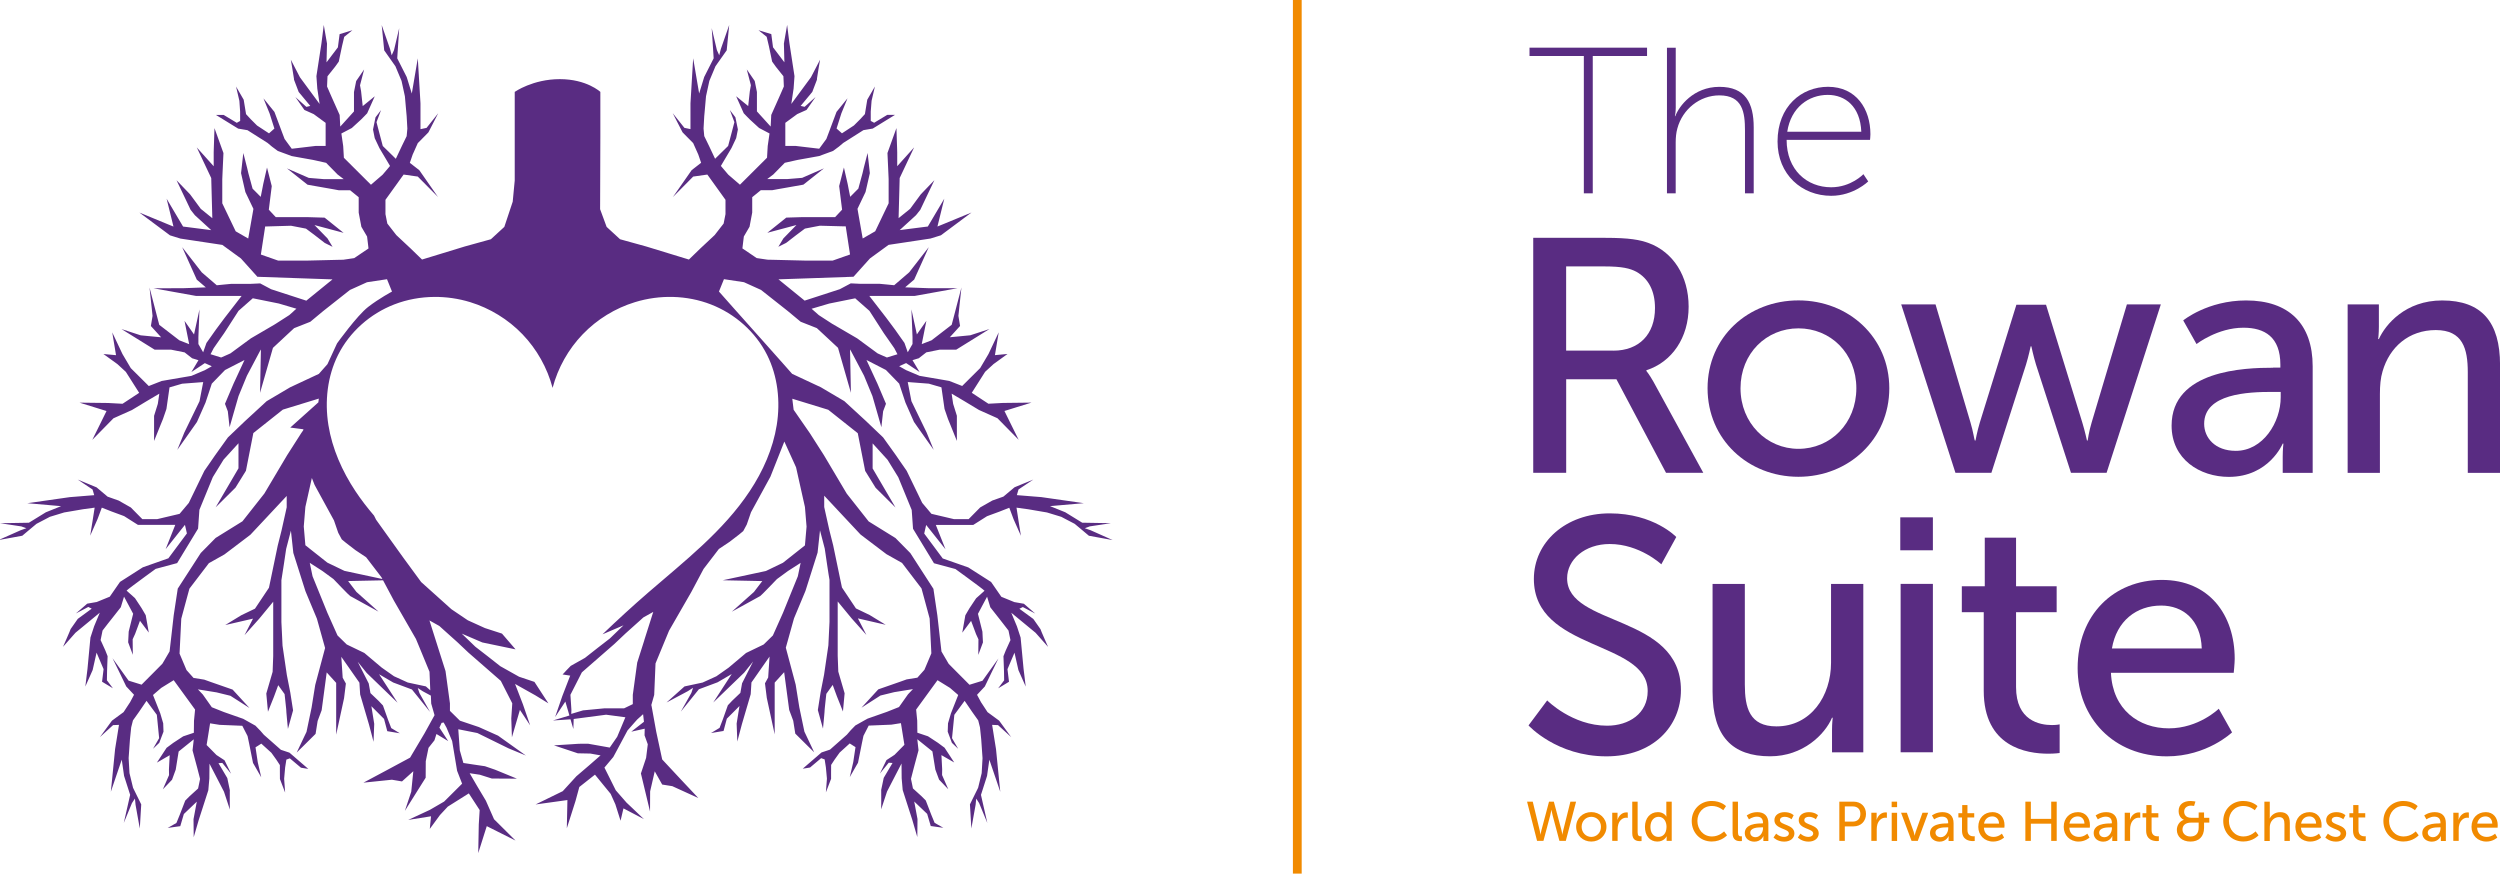 <?xml version="1.0" encoding="UTF-8"?><svg id="Layer_2" xmlns="http://www.w3.org/2000/svg" viewBox="0 0 509.82 178.15"><defs><style>.cls-1{fill:#592c82;}.cls-1,.cls-2{stroke-width:0px;}.cls-2{fill:#f18a00;}</style></defs><g id="Layer_1-2"><path class="cls-1" d="m322.98,11.42h-11.07v-1.7h23.97v1.7h-11.07v28h-1.82V11.42Z"/><path class="cls-1" d="m339.95,9.73h1.78v12.22c0,.98-.17,1.74-.17,1.74h.08c.72-1.99,3.69-5.98,8.99-5.98s7,3.27,7,8.27v13.45h-1.78v-12.81c0-3.69-.47-7.17-5.22-7.17-3.99,0-7.51,2.8-8.57,6.74-.25.89-.34,1.87-.34,2.88v10.35h-1.78V9.73Z"/><path class="cls-1" d="m372.78,17.7c5.77,0,8.65,4.54,8.65,9.67,0,.47-.08,1.15-.08,1.15h-17.01c0,6.15,4.16,9.67,9.08,9.67,4.07,0,6.58-2.67,6.58-2.67l.98,1.48s-2.97,2.93-7.55,2.93c-5.98,0-10.94-4.33-10.94-11.07,0-7.17,4.88-11.16,10.31-11.16Zm6.79,9.16c-.21-5.18-3.31-7.51-6.83-7.51-3.9,0-7.51,2.54-8.27,7.51h15.1Z"/><path class="cls-1" d="m312.66,48.5h14.66c5.02,0,7.13.41,8.96,1.09,4.89,1.83,8.08,6.65,8.08,12.96s-3.39,11.27-8.62,12.96v.14s.54.61,1.43,2.17l10.18,18.6h-7.6l-10.11-19.07h-10.25v19.07h-6.72v-47.92Zm16.36,23.01c5.23,0,8.48-3.33,8.48-8.69,0-3.53-1.36-6.04-3.8-7.4-1.29-.68-2.85-1.09-6.58-1.09h-7.74v17.17h9.64Z"/><path class="cls-1" d="m366.75,61.26c10.25,0,18.53,7.53,18.53,17.92s-8.28,18.05-18.53,18.05-18.53-7.6-18.53-18.05,8.28-17.92,18.53-17.92Zm0,30.27c6.52,0,11.81-5.16,11.81-12.35s-5.29-12.22-11.81-12.22-11.81,5.09-11.81,12.22,5.36,12.35,11.81,12.35Z"/><path class="cls-1" d="m387.72,62.08h6.99l7.13,24.09c.54,1.77.81,3.67.88,3.67h.14s.34-1.9.88-3.67l7.46-24.03h6.04l7.4,24.03c.54,1.77.95,3.67.95,3.67h.14s.27-1.9.81-3.67l7.19-24.09h6.92l-11.06,34.34h-7.26l-7.13-22.06c-.54-1.77-.95-3.73-.95-3.73h-.14s-.41,1.97-.95,3.73l-7.06,22.06h-7.33l-11.06-34.34Z"/><path class="cls-1" d="m463.54,74.97h1.49v-.61c0-5.63-3.19-7.53-7.53-7.53-5.29,0-9.57,3.33-9.57,3.33l-2.71-4.82s4.96-4.07,12.83-4.07c8.69,0,13.57,4.75,13.57,13.44v21.72h-6.11v-3.26c0-1.56.14-2.71.14-2.71h-.14s-2.78,6.79-10.99,6.79c-5.91,0-11.67-3.6-11.67-10.45,0-11.33,14.93-11.81,20.7-11.81Zm-7.6,16.97c5.57,0,9.16-5.84,9.16-10.93v-1.09h-1.7c-4.96,0-13.91.34-13.91,6.52,0,2.78,2.17,5.5,6.45,5.5Z"/><path class="cls-1" d="m478.74,62.08h6.38v4.55c0,1.36-.14,2.51-.14,2.51h.14c1.36-2.99,5.43-7.87,12.9-7.87,8.08,0,11.81,4.41,11.81,13.17v21.99h-6.58v-20.5c0-4.82-1.02-8.62-6.52-8.62s-9.43,3.46-10.86,8.42c-.41,1.36-.54,2.92-.54,4.62v16.08h-6.58v-34.34Z"/><path class="cls-1" d="m315.51,142.83s5.09,5.16,12.22,5.16c4.48,0,8.28-2.51,8.28-7.06,0-10.38-23.21-8.14-23.21-22.87,0-7.47,6.45-13.37,15.47-13.37s13.57,4.82,13.57,4.82l-3.05,5.57s-4.41-4.14-10.52-4.14c-5.09,0-8.69,3.19-8.69,6.99,0,9.91,23.21,7.26,23.21,22.8,0,7.4-5.7,13.51-15.2,13.51-10.18,0-15.88-6.31-15.88-6.31l3.8-5.09Z"/><path class="cls-1" d="m349.24,119.08h6.58v20.5c0,4.75.95,8.55,6.45,8.55,6.99,0,11.13-6.18,11.13-12.96v-16.09h6.58v34.34h-6.38v-4.55c0-1.42.14-2.51.14-2.51h-.14c-1.43,3.39-5.9,7.87-12.62,7.87-7.74,0-11.74-4.07-11.74-13.17v-21.99Z"/><path class="cls-1" d="m387.52,105.5h6.65v6.72h-6.65v-6.72Zm.07,13.57h6.58v34.34h-6.58v-34.34Z"/><path class="cls-1" d="m404.55,124.85h-4.48v-5.29h4.68v-9.91h6.38v9.91h8.28v5.29h-8.28v15.27c0,6.85,4.82,7.74,7.33,7.74.95,0,1.56-.14,1.56-.14v5.84s-.95.14-2.31.14c-4.41,0-13.17-1.36-13.17-12.83v-16.02Z"/><path class="cls-1" d="m440.86,118.26c9.71,0,14.86,7.19,14.86,16.09,0,.88-.2,2.85-.2,2.85h-25.04c.34,7.53,5.7,11.33,11.81,11.33s10.18-4,10.18-4l2.71,4.82s-5.09,4.89-13.3,4.89c-10.79,0-18.19-7.81-18.19-17.99,0-10.93,7.4-17.99,17.17-17.99Zm8.14,13.98c-.2-5.91-3.87-8.75-8.28-8.75-5.02,0-9.09,3.12-10.04,8.75h18.33Z"/><rect class="cls-2" x="263.66" width="1.79" height="178.15"/><path class="cls-1" d="m102.37,129.21l-3.48-1.13-3.5-1.59-3.33-2.25-1.29-1.16-4.88-4.38-3.52-4.8-1.03-1.43-4.65-6.49-.41-.83c-1.36-1.59-2.64-3.24-3.8-4.99-2.7-4.08-4.74-8.65-5.51-13.48-.77-4.83-.22-9.93,1.97-14.3,2.35-4.7,6.56-8.4,11.46-10.3,2.6-1.01,5.39-1.51,8.18-1.53,2.46-.02,4.93.34,7.29,1.06,4.04,1.24,7.76,3.52,10.68,6.56,2.93,3.05,5.06,6.85,6.14,10.93,1.08-4.08,3.21-7.89,6.14-10.93,2.93-3.05,6.64-5.33,10.68-6.56,5.02-1.54,10.56-1.43,15.46.47s9.11,5.6,11.46,10.3c2.19,4.37,2.74,9.47,1.97,14.3-.77,4.83-2.8,9.4-5.51,13.48-5.4,8.16-13.3,14.27-20.69,20.67-3.18,2.75-6.28,5.6-9.32,8.51l.07-.02,3.43-1.47.77-.33-2.77,2.67s-4.9,3.78-5.09,3.97l-2.9,1.63c-1.25,1.28-.45.46-1.67,1.77.67-.72-.68.69,0-.02l1.56.24-.63,1.63-.98,2.54-1.47,4.28h0s0,0,0,0l2.09-3.16.83,2.84-3.37,1.02h0s0,0,0,0l3.59-.24.58,1.97h0s0,0,0,0l.07-2.04,6.61-.87,3.93.52-1.67,3.98-1.52,2.2-2.29-.41-2.09-.37h-1.57s-.61.02-.61.02l-1.19.08-3.62.23h0s0,0,0,0l4.86,1.62,2.55.05,1.07.19,1.02.18-2.29,2-2.64,2.26-2.78,3.04-5.54,2.71h0s0,0,0,0l3.98-.55,2.51-.35-.03,1.58-.09,4.18h0s0,0,0,0l1.77-5.56.78-2.86,3.19-2.52,1.99,2.44,1.21,1.48.96,2.13,1.06,3.35h0s0,0,0,0l.59-2.52,4.17,2.19h0s0,0,0,0l-2.7-2.57-.84-.79-2.2-2.52-1.1-2.21-1.21-2.42,1.28-1.53.53-.63.69-1.28,2.21-4.13,1.47-1.67.5-.56.23-.21.94-.85h.04s.13,1.17.13,1.17l.04.35-2.59,2.02h0s0,0,0,0l2.74-.61v.22s-.03,1.13-.03,1.13l.66,1.83-.34,2.77-1.06,3.18,1.55,6.46.31,1.31h0s0,0,0,0l.02-4.12.63-2.74.31-1.35,1.52,2.7h0s0,0,0,0l2.06.33,1.58.72,3.73,1.7-3.63-3.86-3.74-4.01-1.21-5.63-.98-5.4-.04-.02.6-2.1.27-6.43,1.77-4.29.99-2.39,4.54-7.89,2.5-4.7,3.12-4.07,2.19-1.46,1.9-1.46.88-.73.72-1.34.86-2.5,3.96-7.25,2.84-7.17,2.39,5.26,1.43,6.4.38,1.69.33,4-.33,3.83-3.83,3.03-.66.52-.79.38-2.68,1.29-8.82,1.89h0s0,0,0,0l6.24.13,1.84.04-1.45,1.89-.24.32-1.08.96-3.44,3.07h0s0,0,0,0l5.79-3.19c.11,0,3.4-3.46,3.41-3.46l2.24-1.64,2.07-1.33.52-.34-.08.39-.49,2.35-2.3,5.66-.73,1.8-2.06,4.61-1.88,1.84-3.59,1.73-3.55,2.99-2.5,1.76-2.81,1.28-3.69.79h0s0,0,0,0l-3.67,3.28h0s0,0,0,0l4.36-2.32.93-.6.12-.08-.24.73-.11.32-2.15,3.82h0s0,0,0,0l3.69-4.57,3.81-1.42,2.89-1.69-.3.46-3.47,5.35h0s0,0,0,0l6.3-6.08,1.83-2.28-2.25,4.44-.35,1.96-.41.39-1.28,1.22-.46.49-.4.42-1.04,2.92-.65,1.69-1.75,1.06h0s0,0,0,0l2.56-.43h0s0,0,0,0l.33-1.23.34-1.27,1.77-1.77.81-.82-.51,3.14-.07.45.14,3.66h0s0,0,0,0l.39-1.5.54-2.03,1.76-5.99.04-.14.15-2.39h0s3.69-5.28,3.69-5.28l-.02.35-.26,3.92-.65,1.18h0s0,0,0,0l.37,2.98,1.61,7.44h0s0,0,0,0v-3.87s0-6.69,0-6.69l.66-.73,1.27-1.4,1.03,7.71.37.98.45,1.21.42,2.63,2.54,2.52,1.31,1.29h0s0,0,0,0l-1.66-3.52-.33-.69-1.04-4.98-.45-2.8-.29-1.81-.88-3.3-1.13-4.23,1.07-3.83.6-2.15,2.27-5.44.08-.2.11-.35,2.35-7.42.4-3.71.09-.83.97,3.72s.89,6.13.97,6.38v8.55l-.1,2.07-.13,2.73-.78,5.31-.1.68-.7,3.56-.13.83-.44,2.82,1.05,3.78s0,0,0,0h0s.38-3.86.35-4l.1-.97.23-2.12,1.3-1.82.87,2.36.88,2.2.34.86h0s0,0,0,0l.34-3.71h0s0,0,0,0l-.06-.21-1.23-4.22-.12-3.22v-11.08l1.11,1.35,1.73,2.1,3.01,3.37h0s0,0,0,0l-1.73-3.37,5.67,1.31h0s0,0,0,0l-3.28-2-1.93-.93-.86-.41-2.85-4.27-.35-1.66-1.44-6.93-.77-3.06-.82-3.67-.24-1.09v-2.31l4.16,4.45,3.25,3.47,1.99,1.51,3.3,2.5,3.17,1.78,3.97,5.2.58,2.13,1.08,4,.35,7.11-1.18,2.8-.24.56-1.43,1.6-2.18.35-1.4.5-4.39,1.53-3.44,3.75h0s0,0,0,0l1.18-.76,2.7-1.73,2.81-.69.74-.12,1.54-.25,1.25-.2.29-.05-.87.91-.14.15-1.84,2.6-2.44.97-3.96,1.39-.76.42-1.74.98-.82.84-.17.18-.62.72-.1.12-1.4,1.24-2.06,1.82-.38.13-1.35.45-3.38,2.92-.45.39h0,0s.71-.11.71-.11l.78-.13,2.27-1.91.71.26.04.27.21,1.34.21,2.27v.09s-.21,2.75-.21,2.75h0s0,0,0,0l1.06-2.76v-1.35s.01-1.49.01-1.49l.49-.75.23-.35.73-1.02.29-.4,2.05-1.86.7.45.48.3-.46,3.05-.71,3.07h0s0,0,0,0l1.29-2.26.39-.67h0s0,0,0,0l.43-2.15.36-1.81.05-.24.27-1.29.75-1.46.32-.63,4.62-.19.32-.05,1.63-.26.71,4.42-2.01,2.04-1.19.78-.46.3-1.34,2.74h0s0,0,0,0l1.8-2.21.68.05h.1s-1.8,3.04-1.8,3.04l-.3,1.44-.22,1.04h0s0,.07.01.14c.03.67-.01,3.8-.01,3.8h0s0,0,0,0l.53-1.61.67-2.03,1.6-3.1,1.35-2.61.03,3.01.21,2.4,1.24,3.86.72,2.23.47,1.62.55,1.88h0s0,0,0,0l.04-3.67-.67-3.58h0s2.64,2.52,2.64,2.52l.73,2.48h0s0,0,0,0l1.57.22,1,.14h0s0,0,0,0l-1.78-1.01-.19-.46-.5-1.22-1.07-2.77-.05-.12h0s0,0,0,0l-.17-.17-.71-.71-1.73-1.57-.16-.79-.24-1.16.56-2.18.24-.9.74-2.75-.14-1.26-.11-.99.36.29,2.72,2.19.2,1.22.4,2.49.33.89.43,1.16,1.78,1.86.1.11-1.27-2.91.02-1.18-.15-2.88.66.38,1.95,1.12h0s0,0,0,0l-1.14-1.74-.83-1.27-.53-.39-.82-.61-2.03-1.33h0s0,0,0,0l-2.17-.73-.03-2.46-.12-1.22-.1-1.04,4.36-5.99,2.54,1.57,1.29,1.11.39.34-1.48,3.74-.6,2.04-.06,1.7.36.96.49,1.31.25.24,1.03.98h0s0,0,0,0l-.57-.99-.68-1.18.47-4.76,2.1-2.85.75,1.1.79,1.16,1.23,1.73.21.83.15.6.25,2.41.27,3.85-.17,3.01v.04s-.16.66-.16.66l-.57,2.34-1.67,3.39.11,1.82.18,3.1h0s0,0,0,0l.5-2.81.37-2.05.07-.72.05-.52.05.07.55.85,1.67,4.05h0s0,0,0,0l-1.3-5.73.83-2.59.41-1.28.47-3.31,2.23,6.55h0s0,0,0,0l-.21-2.06-.66-6.65-.18-1.11-.18-1.12-.43-2.71,1.2.05,1.09.99,1.6,1.46h0s0,0,0,0l-1.75-2.39-.71-.97-.42-.31-1.95-1.43-1.06-1.62-.26-.39-.58-1.08-.24-.44,1.59-1.7s2.57-5.35,2.78-5.73h0s.02-.02.02-.02l-3.28,4.58-2.65.82-1.69-1.7-.48-.48-1.36-1.37-.71-.72-.12-.2-1.35-2.31-.37-3.21-.47-4.15-.79-5.34v-.08h-.01s-2.01-3.11-2.01-3.11l-2.7-4.18-3.03-3.07-5.47-3.39-2.87-3.64-1.6-2.03-4.65-7.83-2.87-4.49-3.31-4.78-.24-1.97-.03-.28.32.1,7.01,2.15,3.35,2.66,2.67,2.12,1.51,7.69h0s0,0,0,0l2.13,3.44,4.05,4.02h0s0,0,0,0l-2.94-5.02-1.72-2.94v-5.11l3.04,3.34,2.19,3.56,2.74,6.68.25,3.57.02.26h0s0,0,0,0l4.27,7.03,4.38,1.18s.96.69,2.1,1.53c1.67,1.22,3.73,2.75,3.83,2.9l-1.71,1.53-.21.31-1.14,1.71-.4.68-.45.77-.63,3.55h0s0,0,0,0l.77-1.03,1.03-1.38.47,1.25.54,1.45.24.52.25.55-.03,3.17h0s0,0,0,0l.95-2.55-.06-1.13-.05-1.05-.91-3.64.74-1.4,1.12-2.1.11.36.55,1.8,1.95,2.48.38.49.29.37,1.09,1.41.37,1.81.03.14-.13.27-.84,1.85-.46,1.16.08,2.18.03.92.03,1.82-1.09,1.45-.14.18h0,0s2.22-1.34,2.22-1.34h0s0,0,0,0l-.31-2.57,1.43-3.36.43,1.91.37,1.64,1.23,2.77.26.59h0s0,0,0,0l-.22-1.83-.22-1.79-.6-6.37-.75-2.29-1.16-2.78,4.96,4.09,2.55,2.88s-1.56-3.51-1.55-3.62l-1.31-1.87-.15-.21-2.84-2.08.4-.2.3-.15,2.53,1.33h0s0,0,0,0l-2.31-2-1.95-.34-2.23-.91-.42-.17-2.09-3.02-2.52-1.61-2.13-1.36-5.16-1.81h-.04s-3.79-5.1-3.79-5.1l.17-.76.23-.99,3.94,4.96h0s0,0,0,0l-1.97-4.96h7.62l2.81-1.78.64-.24,1.93-.71.68-.27,1.3-.51.38,1.02.49,1.31.54,1.22.96,2.17h0s0,0,0,0l-.33-2.04-.14-.89-.13-.86-.3-1.95,2.4.33,2.74.47,1.07.18,2.92.89.72.38,2.01,1.05,1.63,1.36,1.27,1.07,2.9.53,1.94.35h0s0,0,0,0l-2.33-1.04-2.18-.97-1.15-.4h-.03s.85-.31.85-.31l.18-.07,4.33-.65h0s0,0,0,0l-5.87-.1-3.46-2.13-3.11-1.25,2.29-.2,4.6-.4-8.67-1.24-1.39-.11-.86-.07-1.73-.14-1-.08.23-.79.11-.37,3.02-2.02-3.55,1.46-.3.13h0s-.33.28-.33.28l-1.92,1.61-1.21.43-1.05.37-1.23.7-1.25.71-2.35,2.38h-3.01l-4.58-1.08-1.88-2.23-3.17-6.54-1.31-1.89-.9-1.31-.46-.64-2.13-2.97-3.3-3.15-.09-.09-4.52-4.16h0s0,0,0,0l-4.35-2.57-.42-.25-5.88-2.75-1.75-1.98-3.43-3.86-6.68-7.49-3.06-3.45.38-.94.64-1.58,3.85.58.24.04.99.45,2.48,1.12,3.61,2.85,1.86,1.47,2.61,2.17,3.3,1.3,1.51,1.4,2.81,2.62,2.63,9.17h0s0,0,0,0l-.16-7.89-.02-.95h0s.18.29.18.29l2.68,5.07,1.71,4.16,1.06,3.68.76,2.66h0s0,0,0,0l.22-1.98.14-1.27.58-1.53h0s0,0,0,0l-1.75-4.12-.29-.62-1.94-4.19,1.44.74,2.53,1.3,1.4,1.44,1.3,1.34.67,2.03.61,1.84,1.74,3.94.7,1,3.32,4.7h0s0,0,0,0l-1.44-3.54-3.1-6.39-.75-3.9,4.3.33,2.57.75.33,2.3.3,2.1.51,1.48.2.58.45,1.1,1.36,3.37h0s0,0,0,0v-5.13l-.76-2.43-.16-1.07-.15-1.02,2.62,1.55,2.97,1.79,3.76,1.68,4.32,4.4h0s0,0,0,0l-1.78-3.6-1.12-2.28,1.51-.47,4-1.24h0s0,0,0,0l-5.83.07-2.95.16-3.39-2.23,1.69-2.66,1.03-1.62,1.72-1.58,2.85-2.06h0s0,0,0,0l-2.57.24.77-4.65h0s0,0,0,0l-1.59,3.37-.49,1.04-1.7,2.88-1.75,1.74-1.92,1.91-1.86-.73-.77-.3-1.44-.25-4.62-.79-2.05-.87-.69-.29-.27-.15-1.15-.65,1.1-.5.32-.14,2.74,1.82h0s0,0,0,0l-1.44-2.41.21-.07,1.08-.33,1.53-1.2,2.74-.55h3.36l5.64-3.5,1.14-.71h0s0,0,0,0l-3.92,1.28-2.79.27-1.38.13,2.09-2.3h0s0,0,0,0l-.34-2.06.18-1.72.44-4.08h0s0,0,0,0c0,0-2.04,7.84-1.99,7.62,0,0,0-.01,0-.02h0s0,.02,0,.02h0s0,0,0,0l-4.1,3.16-2.01.78.43-2.14.52-2.61h0s0,0,0,0l-.83,1.18-1.11,1.59-1.11-5.11h0s0,0,0,0l.22,5.67v1.4l-.97,1.68-.67-1.9-.83-1.17-1.05-1.49-1.39-1.87-.51-.68-3.39-4.38h9.21s.04,0,.04,0h.02,0s0,0,0,0h0s0,0,0,0l8.72-1.57h0,0s-1.36,0-1.36,0h-4.69s0-.01,0-.01h0,0s-1.12-.04-1.12-.04l-3.51-.13.39-.34,1.45-1.24,2.98-6.62-4,5.14-3.06,2.63-1.61-.16-1.38-.13h-3.96l-1.9-.09-2.24,1.19-7.17,2.33-5.34-4.34,6.7-.23,8.61-.3,1.64-1.83,1.72-1.91,3.79-2.76,8.54-1.29,2.13-.66.63-.47,5.61-4.18h0s0,0,0,0l-5.77,2.38-1.18.48.43-1.75.97-3.93h0s0,0,0,0l-1.94,3.28-1.42,2.4-.66.08-5.08.65,3.33-3.04.88-1.11,1.02-2.15,1.85-3.88-2.76,2.87-.54.73-1.65,2.24-2.35,1.9.22-8.18,2.95-6.25h0s0,0,0,0l-3.45,3.84v-2.8l-.02-.75-.14-4.23h0s0,0,0,0l-1.83,5.09.18,3.96.06,1.38v4.91l-2.65,5.53-.09.18-.73.42-1.82,1.05-.92-5.23-.14-.82.83-1.74.81-1.69.88-3.85h0s0,0,0,0l-.17-1.52-.29-2.59s0,0,0,0h0s-.14.54-.32,1.24c-.3,1.16-.71,2.75-.71,2.87l-.38,1.39-.48,1.77-.63.63-1.03,1.04-.32-1.61-.19-.99-.77-3.38h0s0,0,0,0l-.97,3.79.09.71.51,4.1-1.42,1.52h-6.66l-3.3.1-3.87,3.1h0s0,0,0,0l1.07-.29,4.87-1.3-2.66,2.73-.54.9-.49.81h0s0,0,0,0l1.6-.8h0s0,0,0,0l2.08-1.61,1.74-1.3,1.33-.26,1.72-.33,4.84.13h.43s.88,5.74.88,5.74l-2.42.85-1.11.39h-5.75l-6.51-.16-1.02-.02-1.76-.26-.47-.07-1.46-.99-1.45-.98.12-1.03.17-1.4.79-1.35.38-.65.03-.18.51-2.7v-3.14l1.75-1.42h2.32l1.14-.21.4-.07,4.82-.85,2.6-2.06,1.6-1.27h0s0,0,0,0l-4.45,1.94-3.04.25h-4.08l.13-.1,1.1-.83,1.13-1.15,1.22-1.24,2.18-.49.51-.11,2.13-.38,2.21-.4.64-.24,2.18-.8,1.2-.89.89-.75,1.61-1.02,2.49-1.58,1.9-.32,2.11-1.3,2.42-1.49h0,0s-1.58,0-1.58,0l-2.67,1.61-.34-.19-.35-.19v-1.92s.17-2.18.17-2.18l.68-2.92h0s0,0,0,0l-1.56,2.69-.48,2.94-.94,1.02-1.3,1.3-2.44,1.6-1.1-.98.98-3.09,1-2.45.25-.62-2.24,2.77-.59,1.58-.9,2.41-.23.61-.35.92-1.46,1.99-4.83-.57h-2.08v-4.71l2.43-1.78,1.27-.57.63-.28,1.84-2.63h0s0,0,0,0l-1.89,1.69-.35.31-.3-.07-.5-.12.5-.6,1.87-2.25.95-2.49h0s0-.09.01-.2c0,0,0,0,0,0,0-.02,0-.05,0-.07.12-.91.63-3.82.63-3.82l-1.86,3.59-4.01,5.44.47-3.14.18-2.53-.11-.72-.91-5.93-.24-1.87-.24-1.93h0s0,0,0,0l-.66,3.8.1,3.83-.22-.29-2.1-2.77-.05-.39-.3-2.3h0s0,0,0,0l-1.08-.33-1.53-.47h0s0,0,0,0l.59.48,1.08.87.44,1.86.35,1.66.32,1.53.77,1.07,1.53,1.92.05,1.13.04.96-.62,1.42-.33.75-1.62,3.63-.12,2.37-.31-.34-2.49-2.75v-3.95l-.45-2.25-1.62-2.36h0s0,0,0,0l.84,3.23-.22,1.22-.33,3.02-.89-.72-1.57-1.28h0s0,0,0,0l1.55,3.47.53.55.71.72,1.54,1.41.35.32.95.5,1.18.62-.14.97-.23,1.59-.14,2.39-5.52,5.5-2.38-2.05-1.51-1.78.74-1.25,1.42-2.39.96-2.03.35-1.76-.35-1.72-.16-.77-.65-.85-.48-.63h0s0,0,0,0l.35.93.58,1.54-.56,2.14-.72,2.72-1.42,1.39-1.24,1.22-1.23-2.61-.98-2.01-.05-.55-.09-.99.1-1.83.04-.71.07-.75.29-3.3.68-3.13.9-2.15.35-.84,1.6-2.27.69-.98h0s0,0,0,0l.06-.62.45-4.54h0s0,0,0,0l-.69,1.98-1.02,2.92-.33,1.28-.04-.1-.43-.96-1.06-4.49.05.75.35,5.41-1.93,3.81-.47,1.54-.56,1.83-1.22-7.18h0s0,0,0,0l-.55,9.19v5.25l-.62-.13-.62-.13-1.09-1.37-1.29-1.62h0s0,0,0,0l1.04,2.03.96,1.87.31.32,1.86,1.88.87,1.95.16.35.14.4.45,1.32-1.93,1.5s-2.83,4.08-3.64,5.22c-.1.14-.18.24-.2.28h0s-.02.02-.02.02l4.17-4.21,2.89-.41,1.89,2.63,1.81,2.52v2.92l-.38,1.92-.64.82-1.19,1.53-1.87,1.75-1.05.98-1.68,1.63-.65.63-3.86-1.18-4.87-1.49-4.16-1.15-1.15-.32-2.74-2.52-1.33-3.61.02-5.71.03-9.12h0s0-9.09,0-9.09c0,0-2.77-2.6-8.27-2.6s-9.19,2.6-9.19,2.6v18.07l-.16,1.67-.25,2.65-.29.87-1.42,4.27-2.74,2.52-1.15.32-4.16,1.15-4.87,1.49-3.86,1.18-.65-.63-1.68-1.63-1.05-.98-1.87-1.75-1.19-1.53-.64-.82-.38-1.92v-2.92l1.81-2.52,1.89-2.63,2.89.41,4.17,4.21s0-.01-.02-.02h0s-.1-.13-.2-.27c-.81-1.14-3.64-5.22-3.64-5.22l-1.93-1.5.45-1.32.14-.4.16-.35.87-1.95,1.86-1.88.31-.32.96-1.87,1.04-2.03h0s0,0,0,0l-1.29,1.62-1.09,1.37-.62.13-.62.13v-5.25l-.55-9.19h0s0,0,0,0l-1.22,7.18-.58-1.88-.46-1.49-1.93-3.81.35-5.41.05-.75-1.06,4.49-.43.96-.04.1-.33-1.28-1.02-2.92-.69-1.98h0s0,0,0,0l.45,4.54.06.62h0s0,0,0,0l.69.98,1.6,2.27.35.84.9,2.15.68,3.13.29,3.29.07.76.04.71.1,1.83-.09.99-.05.55-.98,2.01-1.23,2.61-1.24-1.22-1.42-1.39-.72-2.72-.56-2.14.58-1.54.35-.93h0s0,0,0,0l-.48.63-.65.85-.16.77-.35,1.72.35,1.76.96,2.03,1.42,2.39.74,1.25-1.51,1.78-2.38,2.05-5.52-5.5-.14-2.39-.23-1.59-.14-.97,1.18-.62.95-.5.35-.32,1.54-1.41.71-.72.53-.55,1.55-3.47h0s0,0,0,0l-1.57,1.28-.89.72-.33-3.02-.22-1.22.84-3.23h0s0,0,0,0l-1.62,2.36-.45,2.25v3.95l-2.49,2.75-.31.34-.12-2.37-1.62-3.63-.33-.75-.62-1.42.04-.96.05-1.13,1.53-1.92.77-1.07.32-1.53.35-1.66.44-1.86,1.08-.87.59-.48h0s0,0,0,0l-1.53.47-1.08.33h0s0,0,0,0l-.3,2.3-.05.39-2.1,2.77-.22.29.1-3.83-.66-3.8h0s0,0,0,0l-.24,1.93-.24,1.87-.91,5.93-.11.72.18,2.53.47,3.14-4.01-5.44-1.86-3.59s.51,2.91.63,3.82c0,.02,0,.05.01.07,0,0,0,0,0,0,.01.11.02.18.01.19h0s.95,2.5.95,2.5l1.87,2.25.5.6-.5.12-.3.07-.35-.31-1.89-1.69h0s0,0,0,0l1.84,2.63.63.28,1.27.57,2.43,1.78v4.71h-2.08l-4.83.57-1.46-1.99-.35-.92-.23-.61-.9-2.41-.59-1.58-2.24-2.77.25.62,1,2.45.98,3.09-1.1.98-2.44-1.6-1.3-1.3-.94-1.02-.48-2.94-1.56-2.69h0s0,0,0,0l.68,2.92.15,2.18v.21s.01,1.71.01,1.71l-.35.19-.34.19-2.67-1.61h-1.58,0s0,0,0,0l2.42,1.49,2.11,1.3,1.9.32,2.49,1.58,1.61,1.02.89.75,1.2.89,2.18.8.64.24,2.21.4,2.13.38.51.11,2.18.49,1.22,1.24,1.13,1.15,1.1.83.13.1h-4.08l-3.04-.25-4.45-1.94h0s0,0,0,0l1.6,1.27,2.6,2.06,4.82.85.4.07,1.14.21h2.32l1.75,1.42v3.14l.51,2.7.03.18.38.65.79,1.35.17,1.4.12,1.03-1.45.98-1.46.99-.47.07-1.76.26-1.02.02-6.51.16h-5.75l-1.11-.39-2.42-.85.88-5.73h.43s4.84-.14,4.84-.14l1.72.33,1.33.26,1.74,1.3,2.08,1.61h0s0,0,0,0l1.6.8h0s0,0,0,0l-.49-.81-.54-.9-2.66-2.73,4.87,1.3,1.07.29h0s0,0,0,0l-3.87-3.1-3.3-.1h-6.66l-1.42-1.52.51-4.1.09-.71-.97-3.79h0s0,0,0,0l-.77,3.38-.19.99-.32,1.61-1.03-1.04-.63-.63-.48-1.77-.38-1.39c0-.12-.41-1.7-.71-2.87-.18-.69-.32-1.24-.32-1.24h0s0,0,0,0l-.29,2.59-.17,1.52h0s0,0,0,0l.88,3.85.81,1.69.83,1.74-.14.82-.92,5.23-1.82-1.05-.73-.42-.09-.18-2.65-5.53v-4.91l.06-1.38.18-3.96-1.83-5.09h0s0,0,0,0l-.14,4.23-.02.75v2.8l-3.45-3.84h0s0,0,0,0l2.95,6.25.22,8.18-2.35-1.9-1.65-2.24-.54-.73-2.76-2.87,1.85,3.88,1.02,2.15.88,1.11,3.33,3.04-5.08-.65-.66-.08-1.42-2.4-1.94-3.28h0s0,0,0,0l.97,3.93.43,1.75-1.18-.48-5.77-2.38h0s0,0,0,0l5.61,4.18.63.47,2.13.66,8.54,1.29,3.79,2.76,1.72,1.91,1.64,1.83,8.61.3,6.71.23-5.34,4.34-7.17-2.33-2.24-1.19-1.9.09h-3.96l-1.38.13-1.61.16-3.06-2.63-4-5.14,2.98,6.62,1.45,1.24.39.34-3.51.13-1.12.04h0s0,0,0,0h0s-4.69.01-4.69.01h-1.36s0,0,0,0h0l8.72,1.57h0s0,0,0,0h0s0,0,0,0h9.26l-3.39,4.38-.51.68-1.39,1.87-1.05,1.49-.83,1.17-.67,1.9-.97-1.68v-1.4l.22-5.67h0s0,0,0,0l-1.11,5.11-1.11-1.59-.83-1.18h0s0,0,0,0l.52,2.61.43,2.14-2-.78-4.1-3.16h0s0,0,0,0h0s0,0,0,0c.05.22-1.99-7.62-1.99-7.62h0s0,0,0,0l.44,4.08.18,1.72-.34,2.06h0s0,0,0,0l2.09,2.3-1.38-.13-2.79-.27-3.92-1.28h0s0,0,0,0l1.14.71,5.64,3.5h3.36l2.74.55,1.53,1.2,1.08.33.21.07-1.44,2.41h0s0,0,0,0l2.74-1.82.32.14,1.1.5-1.15.65-.27.15-.69.29-2.05.87-4.62.79-1.44.25-.77.3-1.86.73-1.92-1.91-1.75-1.74-1.7-2.88-.49-1.04-1.59-3.37h0s0,0,0,0l.77,4.65-2.57-.24h0s0,0,0,0l2.85,2.06,1.72,1.58,1.03,1.62,1.69,2.66-3.39,2.23-2.95-.16-5.83-.07h0s0,0,0,0l4,1.24,1.51.47-1.12,2.28-1.78,3.6h0s0,0,0,0l4.32-4.4,3.76-1.68,2.97-1.79,2.62-1.55-.15,1.02-.16,1.07-.76,2.43v5.13h0s0,0,0,0l1.36-3.37.45-1.1.2-.58.51-1.48.3-2.1.33-2.3,2.57-.75,4.3-.33-.75,3.9-3.1,6.39-1.44,3.54h0s0,0,0,0l3.32-4.7.7-1,1.74-3.94.61-1.84.67-2.03,1.3-1.34,1.4-1.44,2.53-1.3,1.44-.74-1.94,4.19-.29.62-1.75,4.12h0s0,0,0,0l.58,1.53.14,1.27.22,1.98h0s0,0,0,0l.76-2.66,1.06-3.68,1.71-4.16,2.68-5.07.18-.29-.02.95-.16,7.89h0s0,0,0,0l2.63-9.17,2.81-2.62,1.51-1.4,3.3-1.3,2.61-2.17,1.86-1.47,3.61-2.85,2.48-1.12.99-.45.24-.04,3.85-.58.64,1.58.38.94s-2.58,1.37-4.86,3.13-6.35,7.44-6.35,7.44l-1.95,4.23-1.75,1.98-5.88,2.75-.42.25-4.35,2.57h0s0,0,0,0l-4.52,4.16-.09.09-3.3,3.15-2.13,2.97-.46.64-.9,1.31-1.31,1.89-3.17,6.54-1.88,2.23-4.58,1.08h-3.01l-2.35-2.38-1.25-.71-1.23-.7-1.05-.37-1.21-.43-1.9-1.6-.34-.29h0s0,0,0,0l-.12-.05-3.73-1.54,3.02,2.02.11.36.23.8-1,.08-1.73.14-.85.07-1.39.11-8.67,1.24,4.6.4,2.29.2-3.11,1.25-3.46,2.13-5.87.1h0s0,0,0,0l4.33.65.19.07.85.3h-.02s-1.16.41-1.16.41l-2.19.97-2.32,1.03h0s0,0,0,0l1.94-.35,2.9-.53,1.27-1.07,1.63-1.36,2.01-1.05.72-.38,2.92-.89,1.07-.18,2.74-.47,2.4-.33-.31,1.97-.13.83-.14.86-.33,2.06h0s0,0,0,0l.96-2.17.54-1.22.49-1.31.38-1.02,1.3.51.68.27,1.93.71.64.24,2.81,1.78h7.62l-1.97,4.96h0s0,0,0,0l3.94-4.96.23.99.17.76-3.79,5.09h-.04s-5.16,1.82-5.16,1.82l-2.14,1.37-2.51,1.6-2.09,3.02-.4.16-2.25.92-1.95.34-2.31,2h0s0,0,0,0l2.53-1.33.3.15.4.2-2.84,2.08-.15.21-1.31,1.87c0,.11-1.55,3.62-1.55,3.62h0s0,0,0,0l.02-.02,2.52-2.85,4.96-4.09-1.16,2.78-.75,2.29-.6,6.37-.22,1.79-.22,1.83h0s0,0,0,0l.26-.59,1.23-2.77.37-1.64.43-1.91,1.43,3.36-.31,2.57h0s2.22,1.34,2.22,1.34h0s0,0,0,0l-.14-.18-1.09-1.45.03-1.82.03-.93.08-2.17-.46-1.16-.84-1.85-.13-.27.03-.14.37-1.81,1.08-1.4.3-.38.4-.5,1.94-2.47.55-1.8.11-.36,1.13,2.12.73,1.37-.91,3.64-.05,1.05-.06,1.13.95,2.55h0s0,0,0,0l-.03-3.17.25-.55.24-.52.54-1.45.46-1.25,1.03,1.38.77,1.03h0s0,0,0,0l-.63-3.55-.45-.77-.4-.68-1.12-1.7-.22-.33-1.71-1.53c.1-.15,2.17-1.68,3.83-2.9,1.15-.84,2.1-1.53,2.1-1.53l4.38-1.18,4.27-7.03h0s0,0,0,0l.02-.26.25-3.57,2.74-6.68,2.19-3.56,3.04-3.34v5.11l-1.72,2.94-2.94,5.02h0s0,0,0,0l4.05-4.02,2.13-3.44h0s0,0,0,0l1.51-7.69,2.67-2.12,3.35-2.66,7.01-2.15.32-.1-.03.28-.06.49-5.73,5.14,1.69.22,1,.13-.06.22-.39.56-2.87,4.49-4.65,7.83-1.6,2.03-2.87,3.64-5.47,3.39-3.03,3.07-2.7,4.18-2.01,3.11h0s0,0,0,0v.08s-.81,5.34-.81,5.34l-.47,4.15-.37,3.21-1.35,2.31-.12.2-.71.72-1.36,1.37-.48.48-1.69,1.7-2.65-.82-3.28-4.58s0,.02.02.04h0c.21.37,2.78,5.72,2.78,5.72l1.59,1.7-.22.42-.59,1.11-.26.39-1.06,1.62-1.95,1.43-.42.31-.71.97-1.75,2.39h0s0,0,0,0l1.6-1.46,1.09-.99,1.2-.05-.43,2.71-.18,1.1-.18,1.12-.66,6.65-.21,2.06h0s0,0,0,0l2.23-6.55.47,3.31.41,1.28.83,2.59-1.3,5.73h0s0,0,0,0l1.67-4.05.56-.85.05-.07.05.52.07.73.37,2.08.5,2.78h0s0,0,0,0l.18-3.1.11-1.82-1.67-3.39-.56-2.31-.17-.69v-.04s-.17-3.01-.17-3.01l.27-3.85.25-2.41.15-.6.21-.83,1.23-1.73.79-1.16.75-1.1,2.1,2.85.47,4.76-.68,1.18-.57.99h0s0,0,0,0l1.05-1,.23-.22.49-1.3.37-.97-.06-1.7-.6-2.04-1.48-3.74.39-.34,1.29-1.11,2.54-1.57,4.36,5.99-.1,1.04-.12,1.23-.03,2.46-2.17.73h0s0,0,0,0l-2.03,1.33-.82.61-.54.4-.84,1.28-1.14,1.74h0s0,0,0,0l1.95-1.13.66-.38-.15,2.88.02,1.18-1.27,2.91.1-.11,1.78-1.86.43-1.18.32-.87.4-2.49.2-1.22,2.72-2.19.36-.29-.11,1-.14,1.25.73,2.72.25.93.56,2.18-.24,1.15-.17.8-1.73,1.57-.71.71-.17.17h0s0,0,0,0l-.05.12-1.07,2.77-.5,1.23-.19.46-1.78,1.01h0s0,0,0,0l1-.14,1.57-.22h0s0,0,0,0l.73-2.48,2.64-2.52h0s-.67,3.58-.67,3.58l.04,3.67h0s0,0,0,0l.55-1.88.47-1.62.73-2.26,1.23-3.82.21-2.4.03-3.01,1.35,2.61,1.6,3.1.67,2.03.53,1.61h0s0,0,0,0c0,0-.04-3.13-.01-3.8,0-.07,0-.12.01-.13h0s-.22-1.05-.22-1.05l-.3-1.44-1.8-3.04h.1s.68-.05.68-.05l1.8,2.21h0s0,0,0,0l-1.34-2.74-.46-.3-1.19-.78-2.01-2.04.71-4.42,1.63.26.32.05,4.62.19.32.63.75,1.46.27,1.29.05.24.36,1.81.43,2.15h0s0,0,0,0l.39.67,1.29,2.26h0s0,0,0,0l-.71-3.07-.46-3.05.48-.3.7-.45,2.05,1.86.29.4.73,1.02.23.35.49.75v1.47s.01,1.37.01,1.37l1.06,2.76h0s0,0,0,0l-.2-2.78v-.06s.2-2.27.2-2.27l.21-1.34.04-.27.71-.26,2.27,1.91.78.13.71.11h0s0,0,0,0l-.43-.37-3.41-2.94-1.35-.45-.39-.13-2.05-1.81-1.42-1.25-.14-.16-.59-.68-.17-.17-.82-.85-1.75-.98-.75-.42-3.96-1.39-2.44-.97-1.83-2.59h0s0,0,0,0l-.11-.12-.9-.94.29.05,1.25.2,1.54.25.74.12,2.81.69,2.72,1.74,1.17.75h0s0,0,0,0l-3.44-3.75-4.39-1.53-1.4-.5-2.18-.35-1.43-1.6-.25-.59-1.17-2.77.35-7.11,1.08-4,.58-2.13,3.97-5.2,3.17-1.78,3.3-2.5,1.99-1.51,3.25-3.47,4.16-4.45v2.31l-.24,1.09-.82,3.67-.77,3.06-1.44,6.93-.35,1.66-2.85,4.27-.86.41-1.93.93-3.28,2h0s0,0,0,0l5.67-1.31-1.73,3.37h0s0,0,0,0l3.01-3.37,1.73-2.1,1.11-1.35v11.08l-.12,3.22-1.23,4.22-.06.21h0s0,0,0,0l.34,3.71h0s0,0,0,0l.34-.86.88-2.2.87-2.36,1.3,1.82.23,2.14.1.95c-.03.14.35,4.01.35,4.01h0s0,0,0,0l1.05-3.78-.44-2.82-.13-.83-.7-3.56-.1-.68-.78-5.31-.13-2.73-.1-2.07v-8.55c.07-.26.97-6.38.97-6.38l.97-3.72.09.83.4,3.71,2.35,7.42.11.35.08.2,2.27,5.44.6,2.15,1.07,3.83-1.13,4.23-.88,3.3-.29,1.79-.45,2.81-1.04,4.98-.38.79-1.62,3.42h0s0,0,0,0l1.31-1.29,2.54-2.52.42-2.63.46-1.23.36-.96,1.03-7.71,1.27,1.4.66.73v6.69s0,3.87,0,3.87h0s0,0,0,0l1.61-7.44.37-2.98h0s0,0,0,0l-.65-1.18-.26-3.92-.02-.35,3.69,5.27h0s.15,2.4.15,2.4l.04.14,1.76,5.99.54,2.03.39,1.5h0s0,0,0,0l.14-3.66-.08-.51-.5-3.09.81.81,1.77,1.78.34,1.28.32,1.22h0s0,0,0,0l2.56.43h0s0,0,0,0l-1.75-1.06-.65-1.69-1.04-2.92-.4-.42-.46-.49-1.28-1.22-.41-.39-.35-1.96-2.25-4.44,1.83,2.28,6.3,6.08h0s0,0,0,0l-3.47-5.35-.3-.46,2.89,1.69,3.81,1.42,3.69,4.57h0s0,0,0,0l-2.15-3.82-.11-.32-.24-.73.12.08.93.6,1.62.87.07,1.62.68,2.37-2.05,3.71-2.94,4.95-4.83,2.6-4.68,2.5,4.08-.42,1.72-.18,2.06.35h0s0,0,0,0l2.31-2.08-.14,1.38-.28,2.79-1.3,3.91h0s0,0,0,0l.71-1.14,3.53-5.62.02-3.36.56-2.73,1.21-1.53.34-1.08.07-.21,2.4,1.45h0s0,0,0,0l-1.8-2.75.15-.32.3-.65.42-.08.43.78.15.27.29.69.86,2.05.77,4.62.24,1.44.3.77.72,1.86-1.92,1.91-1.75,1.74-2.89,1.68-1.05.49-3.38,1.57h0s0,0,0,0l4.65-.74-.25,2.57h0s0,0,0,0l2.08-2.83,1.59-1.71,1.62-1.02,2.67-1.68,2.21,3.4-.18,2.95-.11,5.83h0s0,0,0,0l1.26-3.99.48-1.51,2.27,1.14,3.59,1.8h0s0,0,0,0l-4.38-4.35-1.66-3.77-1.78-2.98-1.53-2.63,1.02.15,1.07.16,2.43.77,5.12.03h0s0,0,0,0l-3.36-1.38-1.1-.45-.58-.2-1.48-.51-2.1-.31-2.3-.35-.73-2.58-.31-4.3,3.89.77,6.37,3.13,3.53,1.46h0s0,0,0,0l-4.68-3.34-.99-.71-3.93-1.76-1.84-.62-2.02-.68-1.33-1.31-.7-.69v-1.53s-.56-4.1-.56-4.1l-.34-2.48-1.44-4.53-1.84-5.8,2.02,1.13.83.75,2.8,2.51,2.3,2.17,5.33,4.65,1.28,1.12,2.33,4.57-.06.95-.14,2.14.13,3.84h0s0,0,0,0l1.63-5.59,2.09,3.16h0s0,0,0,0l-1.47-4.28-.98-2.54-.63-1.63,4.15,2.33,2.65,1.63-2.85-4.38-3.13-1.05-3.83-2.15c-.19-.19-5.09-3.97-5.09-3.97l-2.77-2.67.77.33,3.43,1.47,6.77,1.41m63.96-70.52l4.31-.87,1-.2.06.06,2.84,2.5,2.85,4.43.16.24.43.61,1.63,2.34.64,1.23-2.15.66-1.3-.57-.6-.27-4.16-3.06-5-2.92h-.02s-2.82-1.83-2.82-1.83l-.88-.78-.58-.51,3.59-1.06Zm-109.22,1.57l-.88.78-2.82,1.81h-.02s-.04.04-.04.04l-4.96,2.9-4.16,3.06-.6.27-1.3.57-1.16-.36-1-.31h0s0,0,0,0h0s0,0,0,0h0l.64-1.23,1.63-2.34.43-.61.16-.24,2.85-4.43,2.84-2.5.06-.06,1,.2,4.31.87,3.59,1.06-.58.51Zm20.41,58.94l4.54,7.89.99,2.39,1.77,4.29.16,3.79-.9-.8h0s0,0,0,0l-3.69-.79-2.81-1.28-2.5-1.76-3.55-2.99-3.59-1.73-1.88-1.84-2.06-4.61-.73-1.8-2.3-5.66-.49-2.35-.08-.39.52.34,2.07,1.33,2.24,1.64s3.3,3.46,3.41,3.46l5.79,3.19h0s0,0,0,0l-3.44-3.07-1.08-.96-.24-.32-1.45-1.89,1.84-.04,5.29-.11,2.18,4.09Zm-12.17-16.26l.86,2.5.72,1.34.88.73,1.9,1.46,2.19,1.46,3.12,4.07.19.36-7.74-1.66-2.68-1.29-.79-.38-.66-.52-3.83-3.03-.33-3.83.33-4,.38-1.69.94-4.2.56,1.42,3.96,7.25Zm63.27,24.43l-1.44,4.53-.34,2.48-.56,4.1v1.89s-.11.06-.11.06l-1.68.81h-2.13s-1.94,0-1.94,0l-4.29.41-1.17.35-1.23.37.03-.81-.14-2.14-.06-.95,2.33-4.57,1.28-1.12,5.33-4.65,2.3-2.17,2.8-2.51.83-.75,2.02-1.13-1.84,5.8Z"/><path class="cls-2" d="m316.87,163.48l1.57,5.87c.11.44.17.85.17.85h.02s.03-.42.15-.85l1.47-5.87h1.16l-2.1,8h-1.3l-1.38-5.19c-.14-.51-.24-1.13-.24-1.13h-.02s-.1.62-.24,1.13l-1.38,5.19h-1.3l-2.04-8h1.16l1.42,5.87c.1.43.15.85.15.85h.02s.06-.41.17-.85l1.56-5.87h1Z"/><path class="cls-2" d="m324.51,165.61c1.71,0,3.09,1.26,3.09,2.99s-1.38,3.02-3.09,3.02-3.09-1.27-3.09-3.02,1.38-2.99,3.09-2.99Zm0,5.06c1.09,0,1.97-.86,1.97-2.06s-.88-2.04-1.97-2.04-1.97.85-1.97,2.04.9,2.06,1.97,2.06Z"/><path class="cls-2" d="m328.79,165.74h1.07v1c0,.24-.02.43-.02.43h.02c.26-.84.93-1.5,1.81-1.5.15,0,.28.02.28.02v1.09s-.15-.03-.32-.03c-.7,0-1.35.5-1.61,1.35-.1.33-.14.68-.14,1.03v2.35h-1.1v-5.74Z"/><path class="cls-2" d="m332.86,163.48h1.1v6.25c0,.69.27.82.61.82.1,0,.19-.01.19-.01v.97s-.17.02-.36.02c-.62,0-1.54-.17-1.54-1.61v-6.44Z"/><path class="cls-2" d="m338.04,165.61c1.33,0,1.77.91,1.77.91h.02s-.02-.17-.02-.39v-2.65h1.1v8h-1.04v-.54c0-.23.01-.39.01-.39h-.02s-.46,1.07-1.88,1.07c-1.55,0-2.53-1.22-2.53-3s1.08-3,2.6-3Zm.15,5.06c.85,0,1.66-.6,1.66-2.06,0-1.02-.53-2.04-1.62-2.04-.91,0-1.66.75-1.66,2.05s.67,2.05,1.62,2.05Z"/><path class="cls-2" d="m349.07,163.34c1.93,0,2.91,1.05,2.91,1.05l-.56.84s-.93-.87-2.31-.87c-1.79,0-2.96,1.36-2.96,3.06s1.19,3.16,2.97,3.16c1.51,0,2.47-1.04,2.47-1.04l.6.8s-1.1,1.27-3.11,1.27c-2.4,0-4.09-1.84-4.09-4.18s1.75-4.09,4.07-4.09Z"/><path class="cls-2" d="m353.32,163.48h1.1v6.25c0,.69.27.82.61.82.1,0,.19-.01.19-.01v.97s-.17.02-.36.02c-.62,0-1.54-.17-1.54-1.61v-6.44Z"/><path class="cls-2" d="m359.27,167.9h.25v-.1c0-.94-.53-1.26-1.26-1.26-.88,0-1.6.56-1.6.56l-.45-.8s.83-.68,2.14-.68c1.45,0,2.27.79,2.27,2.25v3.63h-1.02v-.54c0-.26.02-.45.02-.45h-.02s-.46,1.13-1.84,1.13c-.99,0-1.95-.6-1.95-1.75,0-1.89,2.49-1.97,3.46-1.97Zm-1.27,2.83c.93,0,1.53-.98,1.53-1.83v-.18h-.28c-.83,0-2.32.06-2.32,1.09,0,.46.36.92,1.08.92Z"/><path class="cls-2" d="m362.21,170s.65.67,1.64.67c.48,0,.95-.25.95-.71,0-1.05-2.95-.84-2.95-2.71,0-1.04.93-1.63,2.08-1.63,1.26,0,1.85.63,1.85.63l-.44.83s-.51-.51-1.42-.51c-.48,0-.94.2-.94.7,0,1.03,2.95.81,2.95,2.69,0,.95-.82,1.67-2.08,1.67-1.41,0-2.18-.84-2.18-.84l.53-.78Z"/><path class="cls-2" d="m367.17,170s.65.67,1.64.67c.48,0,.95-.25.95-.71,0-1.05-2.95-.84-2.95-2.71,0-1.04.93-1.63,2.08-1.63,1.26,0,1.85.63,1.85.63l-.44.83s-.51-.51-1.42-.51c-.48,0-.94.2-.94.7,0,1.03,2.95.81,2.95,2.69,0,.95-.82,1.67-2.08,1.67-1.41,0-2.18-.84-2.18-.84l.53-.78Z"/><path class="cls-2" d="m375.09,163.48h2.92c1.46,0,2.52.99,2.52,2.5s-1.05,2.54-2.52,2.54h-1.8v2.96h-1.12v-8Zm2.74,4.07c.96,0,1.55-.6,1.55-1.57s-.59-1.53-1.54-1.53h-1.63v3.1h1.62Z"/><path class="cls-2" d="m381.63,165.74h1.07v1c0,.24-.02.43-.02.43h.02c.26-.84.93-1.5,1.81-1.5.15,0,.28.02.28.02v1.09s-.15-.03-.32-.03c-.7,0-1.35.5-1.61,1.35-.1.33-.14.68-.14,1.03v2.35h-1.1v-5.74Z"/><path class="cls-2" d="m385.76,163.48h1.11v1.12h-1.11v-1.12Zm.01,2.27h1.1v5.74h-1.1v-5.74Z"/><path class="cls-2" d="m387.69,165.74h1.17l1.39,3.88c.11.32.18.78.19.78h.02s.09-.46.2-.78l1.39-3.88h1.16l-2.12,5.74h-1.27l-2.14-5.74Z"/><path class="cls-2" d="m397.04,167.9h.25v-.1c0-.94-.53-1.26-1.26-1.26-.88,0-1.6.56-1.6.56l-.45-.8s.83-.68,2.14-.68c1.45,0,2.27.79,2.27,2.25v3.63h-1.02v-.54c0-.26.02-.45.02-.45h-.02s-.46,1.13-1.84,1.13c-.99,0-1.95-.6-1.95-1.75,0-1.89,2.49-1.97,3.46-1.97Zm-1.27,2.83c.93,0,1.53-.98,1.53-1.83v-.18h-.28c-.83,0-2.32.06-2.32,1.09,0,.46.36.92,1.08.92Z"/><path class="cls-2" d="m400.12,166.71h-.75v-.88h.78v-1.66h1.07v1.66h1.38v.88h-1.38v2.55c0,1.14.8,1.29,1.22,1.29.16,0,.26-.02.26-.02v.97s-.16.02-.39.02c-.74,0-2.2-.23-2.2-2.14v-2.68Z"/><path class="cls-2" d="m406.3,165.61c1.62,0,2.48,1.2,2.48,2.69,0,.15-.03.48-.03.48h-4.18c.06,1.26.95,1.89,1.97,1.89s1.7-.67,1.7-.67l.45.8s-.85.82-2.22.82c-1.8,0-3.04-1.3-3.04-3,0-1.83,1.24-3,2.87-3Zm1.36,2.34c-.03-.99-.65-1.46-1.38-1.46-.84,0-1.52.52-1.68,1.46h3.06Z"/><path class="cls-2" d="m413.03,163.48h1.12v3.51h4.15v-3.51h1.12v8h-1.12v-3.51h-4.15v3.51h-1.12v-8Z"/><path class="cls-2" d="m423.72,165.61c1.62,0,2.48,1.2,2.48,2.69,0,.15-.03.48-.03.48h-4.18c.06,1.26.95,1.89,1.97,1.89s1.7-.67,1.7-.67l.45.8s-.85.82-2.22.82c-1.8,0-3.04-1.3-3.04-3,0-1.83,1.24-3,2.87-3Zm1.36,2.34c-.03-.99-.65-1.46-1.38-1.46-.84,0-1.52.52-1.68,1.46h3.06Z"/><path class="cls-2" d="m430.42,167.9h.25v-.1c0-.94-.53-1.26-1.26-1.26-.88,0-1.6.56-1.6.56l-.45-.8s.83-.68,2.14-.68c1.45,0,2.27.79,2.27,2.25v3.63h-1.02v-.54c0-.26.02-.45.02-.45h-.02s-.46,1.13-1.84,1.13c-.99,0-1.95-.6-1.95-1.75,0-1.89,2.49-1.97,3.46-1.97Zm-1.27,2.83c.93,0,1.53-.98,1.53-1.83v-.18h-.28c-.83,0-2.32.06-2.32,1.09,0,.46.36.92,1.08.92Z"/><path class="cls-2" d="m433.3,165.74h1.07v1c0,.24-.02.43-.02.43h.02c.26-.84.93-1.5,1.81-1.5.15,0,.28.02.28.02v1.09s-.15-.03-.32-.03c-.7,0-1.35.5-1.61,1.35-.1.33-.14.68-.14,1.03v2.35h-1.1v-5.74Z"/><path class="cls-2" d="m437.67,166.71h-.75v-.88h.78v-1.66h1.07v1.66h1.38v.88h-1.38v2.55c0,1.14.8,1.29,1.22,1.29.16,0,.26-.02.26-.02v.97s-.16.02-.39.02c-.74,0-2.2-.23-2.2-2.14v-2.68Z"/><path class="cls-2" d="m445.33,167.18v-.02s-1.05-.36-1.05-1.76,1.04-2.06,2.46-2.06c.44,0,.97.12.97.12l-.28.9s-.33-.07-.6-.07c-.79,0-1.42.44-1.42,1.22,0,.5.24,1.26,1.47,1.26h1.49v-1.09h1.1v1.09h1.07v.98h-1.07v1.07c0,1.78-1.05,2.8-2.77,2.8s-2.78-1.03-2.78-2.38c0-.88.52-1.76,1.41-2.05Zm1.37,3.4c1.02,0,1.67-.56,1.67-1.81v-1.02h-1.53c-1.13,0-1.77.53-1.77,1.43,0,.77.64,1.41,1.63,1.41Z"/><path class="cls-2" d="m457.46,163.34c1.93,0,2.91,1.05,2.91,1.05l-.56.84s-.93-.87-2.31-.87c-1.79,0-2.96,1.36-2.96,3.06s1.19,3.16,2.97,3.16c1.51,0,2.47-1.04,2.47-1.04l.6.8s-1.1,1.27-3.11,1.27c-2.4,0-4.09-1.84-4.09-4.18s1.75-4.09,4.07-4.09Z"/><path class="cls-2" d="m461.77,163.48h1.1v2.94c0,.27-.02.48-.02.48h.02c.25-.56.98-1.28,2.12-1.28,1.35,0,1.97.74,1.97,2.2v3.67h-1.1v-3.42c0-.8-.17-1.44-1.09-1.44-.86,0-1.58.59-1.81,1.42-.07.23-.09.49-.09.76v2.69h-1.1v-8Z"/><path class="cls-2" d="m470.96,165.61c1.62,0,2.48,1.2,2.48,2.69,0,.15-.03.48-.03.48h-4.18c.06,1.26.95,1.89,1.97,1.89s1.7-.67,1.7-.67l.45.8s-.85.82-2.22.82c-1.8,0-3.04-1.3-3.04-3,0-1.83,1.24-3,2.87-3Zm1.36,2.34c-.03-.99-.65-1.46-1.38-1.46-.84,0-1.52.52-1.68,1.46h3.06Z"/><path class="cls-2" d="m474.73,170s.65.67,1.64.67c.48,0,.95-.25.95-.71,0-1.05-2.95-.84-2.95-2.71,0-1.04.93-1.63,2.08-1.63,1.26,0,1.85.63,1.85.63l-.44.83s-.51-.51-1.42-.51c-.48,0-.94.2-.94.7,0,1.03,2.95.81,2.95,2.69,0,.95-.82,1.67-2.08,1.67-1.41,0-2.18-.84-2.18-.84l.53-.78Z"/><path class="cls-2" d="m479.86,166.71h-.75v-.88h.78v-1.66h1.07v1.66h1.38v.88h-1.38v2.55c0,1.14.8,1.29,1.22,1.29.16,0,.26-.02.26-.02v.97s-.16.02-.39.02c-.74,0-2.2-.23-2.2-2.14v-2.68Z"/><path class="cls-2" d="m490.12,163.34c1.93,0,2.91,1.05,2.91,1.05l-.56.84s-.93-.87-2.31-.87c-1.79,0-2.96,1.36-2.96,3.06s1.19,3.16,2.97,3.16c1.51,0,2.47-1.04,2.47-1.04l.6.8s-1.1,1.27-3.11,1.27c-2.4,0-4.09-1.84-4.09-4.18s1.75-4.09,4.07-4.09Z"/><path class="cls-2" d="m497.43,167.9h.25v-.1c0-.94-.53-1.26-1.26-1.26-.88,0-1.6.56-1.6.56l-.45-.8s.83-.68,2.14-.68c1.45,0,2.27.79,2.27,2.25v3.63h-1.02v-.54c0-.26.02-.45.02-.45h-.02s-.46,1.13-1.84,1.13c-.99,0-1.95-.6-1.95-1.75,0-1.89,2.49-1.97,3.46-1.97Zm-1.27,2.83c.93,0,1.53-.98,1.53-1.83v-.18h-.28c-.83,0-2.32.06-2.32,1.09,0,.46.36.92,1.08.92Z"/><path class="cls-2" d="m500.31,165.74h1.07v1c0,.24-.02.43-.02.43h.02c.26-.84.93-1.5,1.81-1.5.15,0,.28.02.28.02v1.09s-.15-.03-.32-.03c-.7,0-1.35.5-1.61,1.35-.1.33-.14.68-.14,1.03v2.35h-1.1v-5.74Z"/><path class="cls-2" d="m506.88,165.61c1.62,0,2.48,1.2,2.48,2.69,0,.15-.03.48-.03.48h-4.18c.06,1.26.95,1.89,1.97,1.89s1.7-.67,1.7-.67l.45.8s-.85.82-2.22.82c-1.8,0-3.04-1.3-3.04-3,0-1.83,1.24-3,2.87-3Zm1.36,2.34c-.03-.99-.65-1.46-1.38-1.46-.84,0-1.52.52-1.68,1.46h3.06Z"/></g></svg>